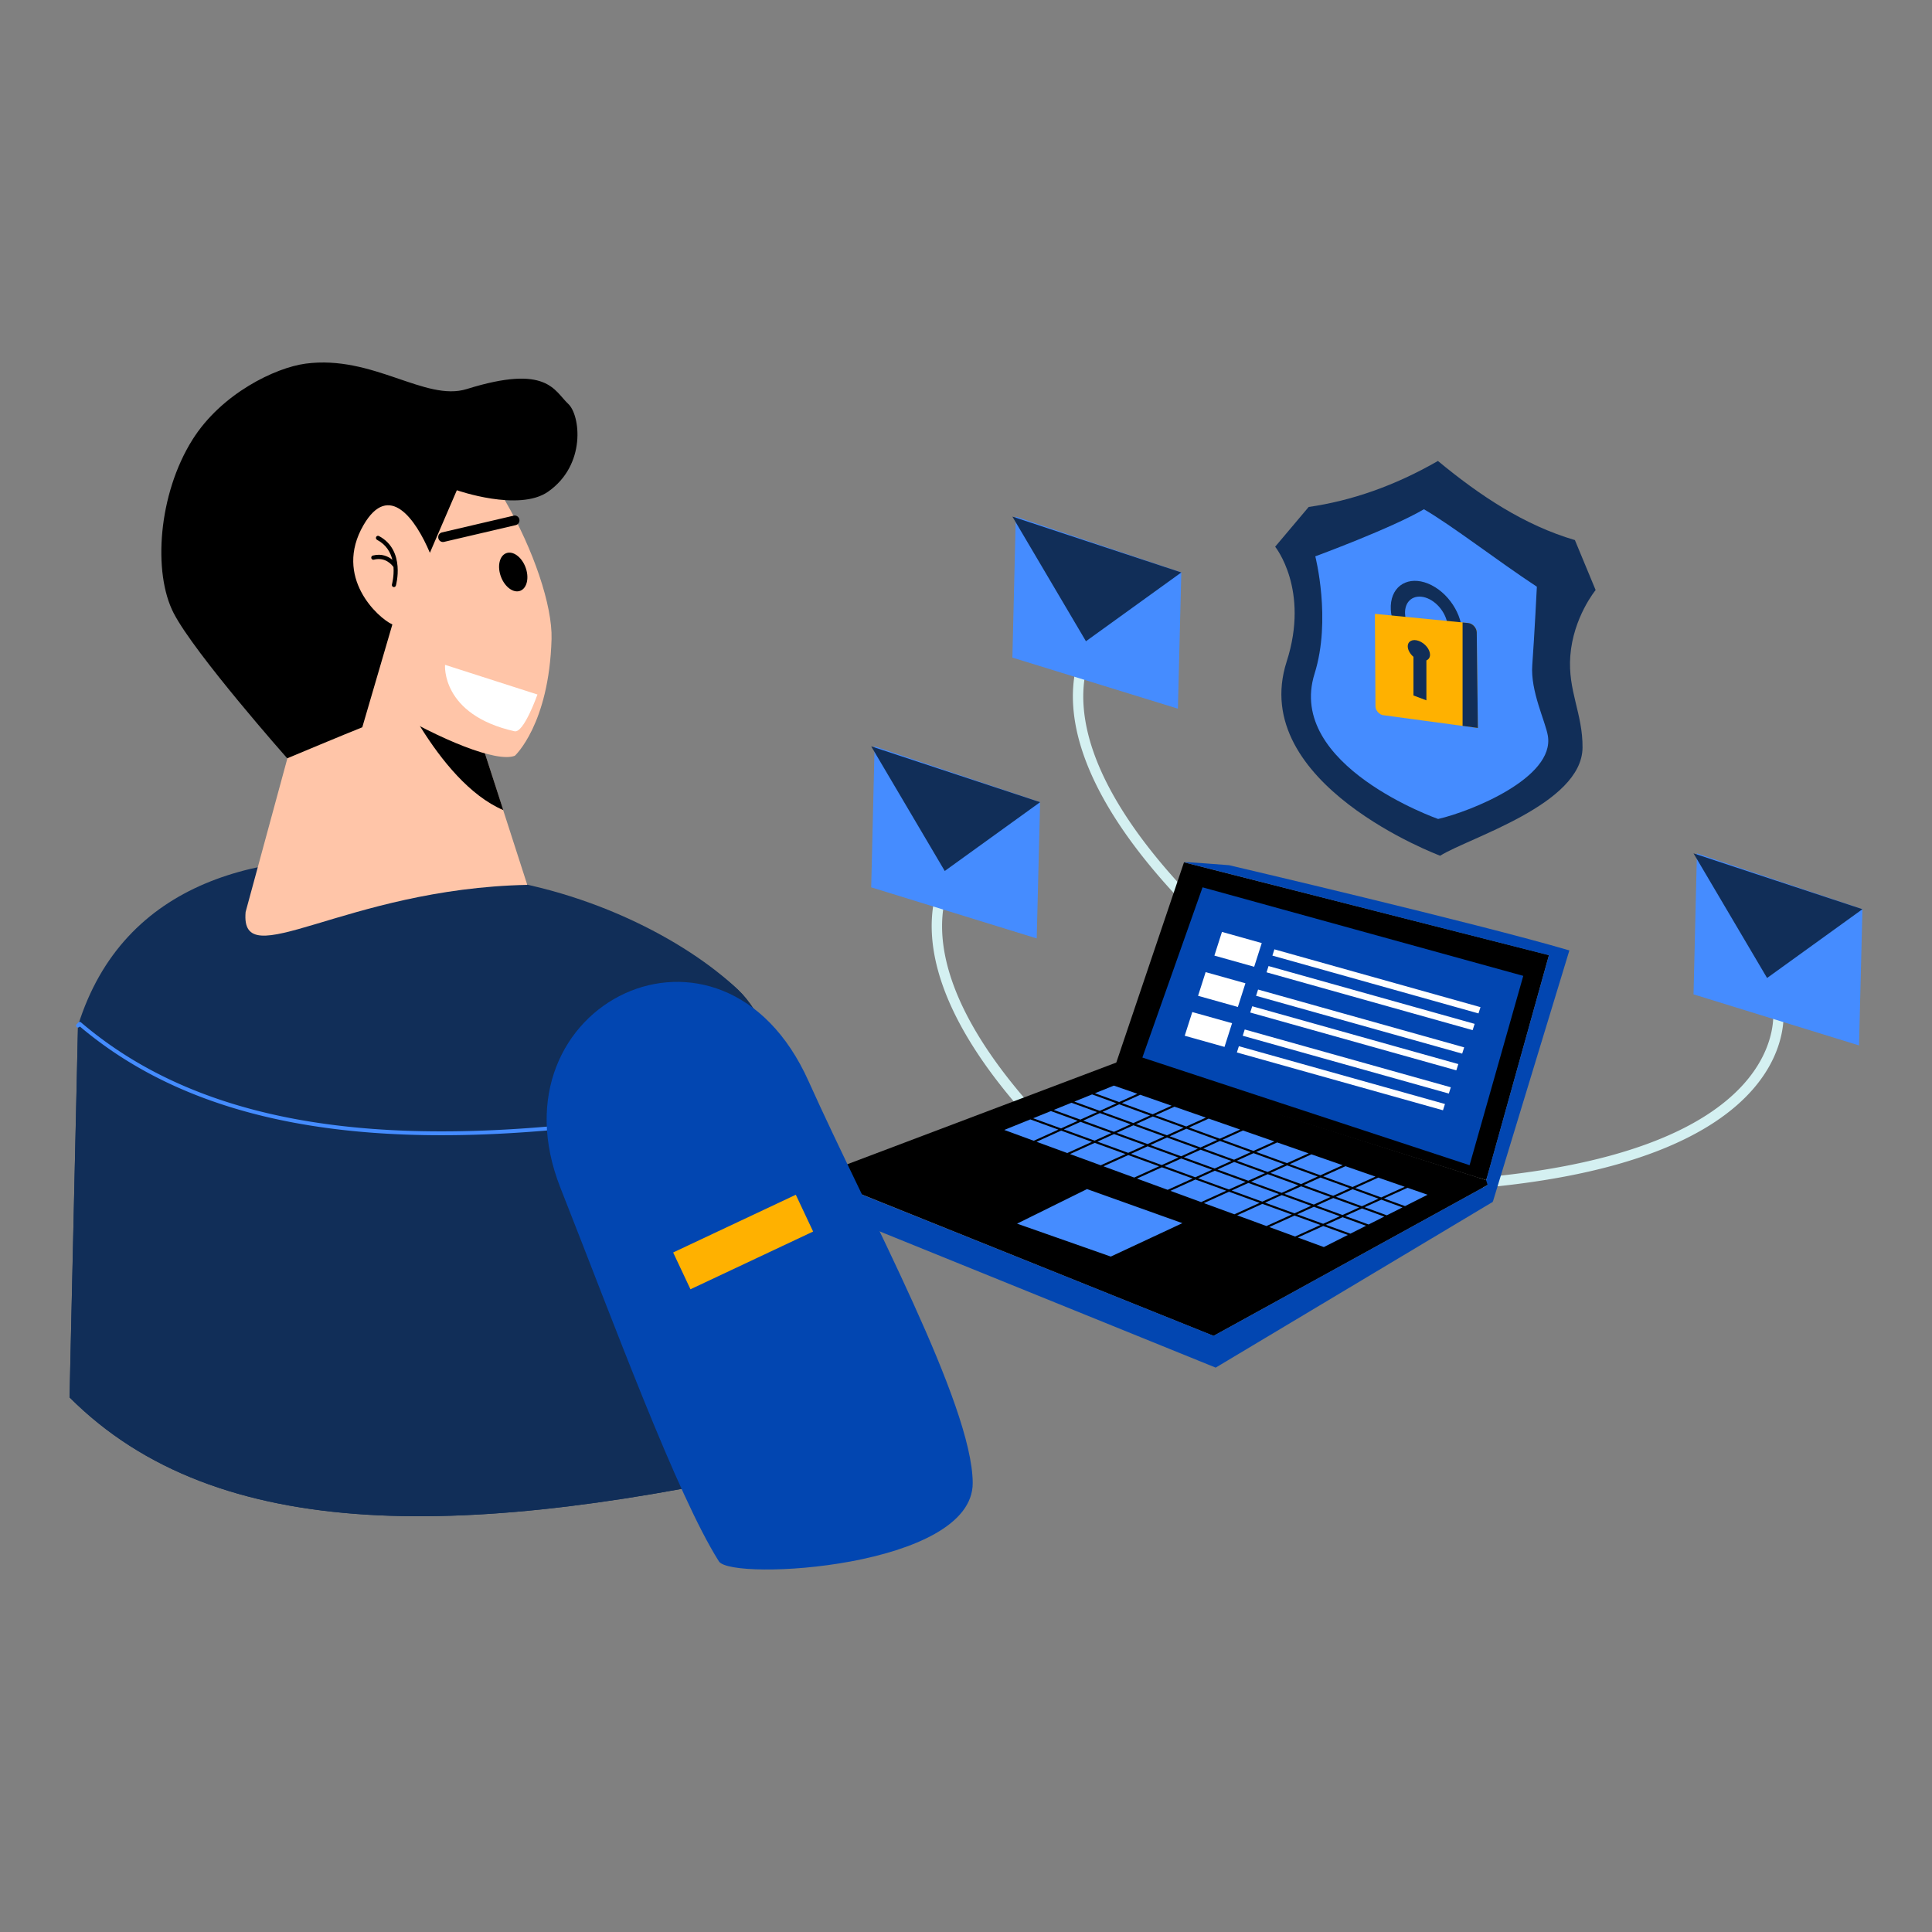 <?xml version="1.0" encoding="utf-8"?>
<svg xmlns="http://www.w3.org/2000/svg" style="fill-rule:evenodd;clip-rule:evenodd;stroke-linejoin:round;stroke-miterlimit:2" viewBox="0 0 3000 3000">
  <rect x="0" y="0" width="3000" height="3000" fill="#808080" stroke="none"/>
  <path d="M0 0h3000v3000H0z" style="fill:none"/>
  <path d="M2752.98 1565.53s39.017 231.629-497.757 266.493a7.985 7.985 0 0 0-7.451 8.486 7.985 7.985 0 0 0 8.486 7.451c557.553-36.213 512.455-285.182 512.455-285.182a7.987 7.987 0 0 0-15.733 2.752Z" style="fill:#d4f0f1"/>
  <path d="m2634.98 1325.08 257.011 86.729-5.288 211.532-257.012-79.325 5.289-218.936Z" style="fill:#458cff"/>
  <path d="m2891.99 1411.8-148.072 106.823-114.228-193.552 262.3 86.729Z" style="fill:#112e58"/>
  <path d="M1717.66 977.988s-170.819 161.23 236.317 512.771a7.986 7.986 0 0 1-10.438 12.089c-422.897-365.15-236.768-536.544-236.768-536.544a7.985 7.985 0 0 1 11.286.398 7.985 7.985 0 0 1-.397 11.286Z" style="fill:#d4f0f1"/>
  <path d="m1577.32 802.174 257.011 86.728-5.288 211.532-257.011-79.324 5.288-218.936Z" style="fill:#458cff"/>
  <path d="m1834.33 888.902-148.072 106.824-114.227-193.552 262.299 86.728Z" style="fill:#112e58"/>
  <path d="M1498.41 1334.71s-170.819 161.229 236.317 512.771a7.985 7.985 0 0 1 .825 11.263 7.985 7.985 0 0 1-11.263.826c-422.897-365.151-236.768-536.544-236.768-536.544a7.986 7.986 0 0 1 10.889 11.684Z" style="fill:#d4f0f1"/>
  <path d="m1358.07 1158.9 257.011 86.728-5.288 211.532-257.011-79.325 5.288-218.935Z" style="fill:#458cff"/>
  <path d="m1615.08 1245.63-148.072 106.824-114.227-193.552 262.299 86.728Z" style="fill:#112e58"/>
  <path d="m1733.63 1649.84-466.356 176.303 617.119 248.223 433.568-238.602-584.331-185.924Z"/>
  <path d="m1732.96 1651.18 105.541-312.177 566.753 144.04-97.35 349.517-574.944-181.38Z"/>
  <path d="m2405.18 1483.29-566.463-144.333c-2.629-1.291 69.774 4.532 69.774 4.532s386.241 90.387 528.385 132.317v.096l-118.871 390.523-10.308-33.758 97.483-349.377Z" style="fill:#0246b1"/>
  <path d="m1773.86 1642.14 93.456-264.303 498.017 137.469-83.39 294.019-508.083-167.185Z" style="fill:#0246b1"/>
  <path d="m2243.74 1714.3-320.027-89.773-3.109 9.731 320.026 89.774 3.11-9.732Zm9.083-25.955-320.026-89.773-3.11 9.732 320.027 89.773 3.109-9.732Zm11.653-36.054-320.026-89.773-3.11 9.732 320.026 89.773 3.11-9.732Zm9.084-25.955-320.027-89.773-3.11 9.732 320.027 89.773 3.11-9.732Zm-360.402-37.496-61.782-17.331-11.757 36.795 61.781 17.331 11.758-36.795Zm376.657 1.016-320.026-89.773-3.11 9.732 320.026 89.773 3.11-9.732Zm9.084-25.955-320.027-89.773-3.11 9.732 320.027 89.773 3.11-9.732Zm-365.005-37.069-61.782-17.331-11.757 36.794 61.782 17.331 11.757-36.794Zm25.339-62.436-61.781-17.331-11.758 36.795 61.782 17.331 11.757-36.795Z" style="fill:#fff"/>
  <path d="m2317.96 1866.28-430.26 257.348-3.195-49.368 433.455-238.494v30.514ZM1267.27 1872.1l620.426 251.535-3.195-49.368-617.231-247.77v45.603Z" style="fill:#0246b1"/>
  <path d="m2092.91 1917.63-37.272 18.798-40.385-14.8 39.464-17.896 38.193 13.898Zm-122.064-12.277 40.13 14.707 39.45-17.889-40.258-14.649-39.322 17.831Zm150.366-1.997-36.431-13.256-25.905 11.747 37.949 13.809 24.387-12.3Zm-200.124-16.239 45.48 16.668 39.309-17.825-45.626-16.602-39.163 17.759Zm228.426 1.965-34.669-12.615-25.905 11.747 36.188 13.168 24.386-12.3Zm-135.187-3.446 40.258 14.649 25.905-11.747-40.258-14.649-25.905 11.747Zm163.49-10.828-32.908-11.974-25.905 11.747 34.426 12.527 24.387-12.3Zm-133.426-2.805 40.257 14.649 25.905-11.747-40.257-14.649-25.905 11.747Zm-174.985-3.827 47.404 17.374 39.15-17.753-47.556-17.305-38.998 17.684Zm95.004-.704 45.625 16.603 25.906-11.748-45.626-16.602-25.905 11.747Zm110.044-9.102 40.258 14.649 25.905-11.747-40.258-14.649-25.905 11.747Zm142.275-3.187-34.997 17.651-32.665-11.886 36.566-16.581 31.096 10.816Zm-222.255-1.344 45.625 16.603 25.905-11.747-45.625-16.603-25.905 11.747Zm-177.04-4.709 47.694 17.479 38.985-17.678-47.846-17.411-38.833 17.61Zm95.129-.524 47.556 17.305 25.905-11.747-47.556-17.305-25.905 11.747Zm227.63-20.046-35.675 16.177 40.258 14.649 36.48-16.542-41.063-14.284Zm-115.655 11.646 45.625 16.603 25.905-11.747-45.625-16.603-25.905 11.747Zm-81.911-5.233 47.556 17.305 25.905-11.747-47.556-17.305-25.905 11.747Zm-177.164-4.89 47.694 17.479 38.819-17.603-47.846-17.41-38.667 17.534Zm94.963-.449 47.846 17.411 25.905-11.747-47.846-17.411-25.905 11.747Zm228.851-18.784-34.675 15.723 45.625 16.603 35.588-16.138-46.538-16.188Zm-116.586 10.49 47.555 17.305 25.905-11.747-47.555-17.305-25.905 11.747Zm-82.201-5.338 47.846 17.41 25.905-11.747-47.846-17.41-25.905 11.747Zm-176.998-4.966 47.693 17.479 38.653-17.528-47.846-17.41-38.5 17.459Zm94.796-.373 47.847 17.41 25.905-11.747-47.846-17.41-25.906 11.747Zm228.104-18.209-33.637 15.253 47.555 17.305 34.59-15.685-48.508-16.873Zm-115.838 9.915 47.846 17.41 25.905-11.747-47.846-17.41-25.905 11.747Zm-82.202-5.339 47.846 17.41 25.906-11.747-47.847-17.41-25.905 11.747Zm-176.832-5.041 47.694 17.479 38.487-17.453-47.846-17.41-38.335 17.384Zm94.631-.298 47.846 17.41 25.905-11.747-47.846-17.41-25.905 11.747Zm227.061-17.736-32.595 14.781 47.847 17.41 33.551-15.215-48.803-16.976Zm-114.796 9.442 47.846 17.41 25.905-11.747-47.846-17.41-25.905 11.747Zm-82.201-5.339 47.846 17.41 25.905-11.747-47.846-17.41-25.905 11.747Zm-176.666-5.116 47.694 17.479 38.321-17.377-47.846-17.411-38.169 17.309Zm94.465-.223 47.846 17.41 25.905-11.747-47.846-17.41-25.905 11.747Zm226.017-17.262-31.551 14.307 47.846 17.41 32.509-14.741-48.804-16.976Zm-113.752 8.968 47.846 17.41 25.905-11.747-47.846-17.41-25.905 11.747Zm-82.201-5.339 47.846 17.411 25.905-11.747-47.846-17.411-25.905 11.747Zm-90.652-5.014-38.155 17.302-45.823-16.794 40.418-16.359 43.56 15.851Zm8.451-.325 47.846 17.411 25.905-11.747-47.846-17.411-25.905 11.747Zm224.973-16.789-30.507 13.834 47.846 17.41 31.465-14.268-48.804-16.976Zm-112.708 8.495 47.846 17.411 25.905-11.747-47.846-17.411-25.905 11.747Zm-82.202-5.338 47.847 17.41 25.905-11.747-47.847-17.41-25.905 11.747Zm-50.104-14.833-27.547 11.149 43.296 15.755 25.905-11.747-41.654-15.157Zm191.833-6.822-29.463 13.36 47.846 17.411 30.421-13.795-48.804-16.976Zm-111.665 8.022 47.846 17.41 25.905-11.747-47.846-17.41-25.905 11.747Zm-48.198-14.139-27.547 11.149 41.39 15.061 25.905-11.747-39.748-14.463Zm106.683-12.382-28.421 12.888 47.846 17.41 29.378-13.322-48.803-16.976Zm-74.713-.558-27.547 11.15 39.484 14.367 25.905-11.747-37.842-13.77Zm70.336-.965-28.335 12.849-37.578-13.674 29.368-11.886 36.545 12.711ZM1687.93 1846.39l-108.627 53.662 145.513 51.142 111.17-51.872-148.056-52.932Z" style="fill:#458cff"/>
  <path d="M1145.99 1536.84c-159.98-151.939-631.749-342.361-1024.86 55.697l-13.126 577.309c229.487 230.007 620.989 221.357 1139.59 102.952 0 0 43.5-598.148-101.604-735.958Z" style="fill:#112e58"/>
  <path d="M1145.99 1536.84c-159.98-151.939-884.13-395.269-1024.86 55.697l-13.126 577.309c229.487 230.007 620.989 221.357 1139.59 102.952 0 0 43.5-598.148-101.604-735.958Z" style="fill:#112e58"/>
  <path d="M849.766 1749.36c-307.141 26.353-551.899-14.956-724.004-161.809a2.999 2.999 0 0 0-4.073.165c-.876.879-1.783 1.794-2.69 2.713a3 3 0 0 0 4.269 4.216l.72-.729c173.061 146.306 418.501 187.83 726.29 161.422a3 3 0 0 0-.512-5.978Z" style="fill:#458cff"/>
  <path d="M1255.48 1678.74c-133.935-298.137-498.096-120.169-385.304 165.534 84.056 212.912 180.844 476.957 246.14 580.222 19.658 31.088 395.044 9.844 394.112-122.046-.865-122.477-161.206-415.044-254.948-623.71Z" style="fill:#0246b1"/>
  <path d="m1235.73 1855.2-190.457 89.648 26.894 57.137 190.457-89.648-26.894-57.137Z" style="fill:#ffb100"/>
  <path d="M729.2 1096.27 498.583 985.088l-117.178 430.98c-9.133 100.496 153.17-36.148 437.347-42.047L729.2 1096.27Z" style="fill:#ffc5a8"/>
  <path d="m729.2 1096.27-124.758-60.147s72.717 177.192 177.02 221.775L729.2 1096.27Z"/>
  <path d="M635.021 643.491c102.271 0 224.373 244.913 221.426 348.742-3.767 132.69-56.962 181.295-56.962 181.295-55.974 21.949-344.968-140.421-400.399-247.171-60.84-117.168 133.664-282.866 235.935-282.866Z" style="fill:#ffc5a8"/>
  <path d="m617.297 879.014.011.139.018.217c1.291 16.311-2.593 29.9-2.593 29.9-.499 1.755-2.273 2.758-3.962 2.24-1.689-.517-2.654-2.36-2.154-4.115 0 0 3.445-12.16 2.396-26.881-2.097-3.026-12.37-16.091-30.597-11.422-1.71.438-3.438-.647-3.858-2.424-.421-1.776.625-3.572 2.335-4.01 13.974-3.58 24.112 1.405 30.375 6.56-2.894-11.697-9.599-23.485-23.791-30.97-1.57-.828-2.196-2.822-1.397-4.454.798-1.632 2.717-2.283 4.288-1.455 20.863 11.003 27.548 30.146 28.929 46.675ZM785.762 859.118c-10.444 4.26-13.911 20.746-7.738 36.792 6.174 16.046 19.665 25.615 30.109 21.355 10.444-4.26 13.912-20.745 7.738-36.791-6.174-16.046-19.665-25.616-30.109-21.356ZM800.934 815.377l-111.49 26.066c-3.958.925-7.899-1.611-8.802-5.665-.903-4.054 1.573-8.09 5.531-9.015l111.489-26.066c3.958-.926 7.899 1.61 8.802 5.664.904 4.054-1.572 8.091-5.53 9.016Z"/>
  <path d="m834.541 1078.42-143.482-46.075s-6.537 77.472 107.916 103.157c14.415 3.235 35.566-57.082 35.566-57.082Z" style="fill:#fff"/>
  <path d="M474.41 564.668c104.762-13.958 185.95 59.543 250.403 39.43 125.436-39.143 135.669 2.73 157.568 23.07 18.699 17.369 28.378 94.63-31.395 136.376-45.238 31.594-141.597-2.322-141.597-2.322l-41.862 97.158c-21.953-52.097-63.502-111.232-103.028-43.109-47.028 81.051 22.433 144.24 44.766 154.382l-46.695 159.65c-22.791 8.936-116.571 48.189-116.571 48.189s-143.335-161.868-176.196-225.153c-32.862-63.286-24.043-185.057 29.006-269.528 45.167-71.919 128.982-111.932 175.601-118.143Z"/>
  <path d="M2445.49 838.641c-78.445-23.028-147.309-68.813-212.692-122.862-67.746 38.999-134.593 61.823-200.706 71.45l-52.036 61.695s53.886 66.489 17.878 178.313c-61.141 189.878 238.345 301.531 238.345 301.531 44.427-27.988 220.33-79.686 221.068-167.911.441-52.767-23.068-88.272-18.995-142.308 4.532-60.135 39.333-102.32 39.333-102.32l-32.195-77.588Z" style="fill:#112e58"/>
  <path d="M2386.44 911.061c-62.715-41.357-130.611-94.224-175.368-120.316-49.645 29.305-168.69 73.123-168.69 73.123s25.261 98.187-1.126 182.214c-44.805 142.677 191.872 225.618 191.872 225.618 50.459-11.57 181.318-63.845 170.378-129.186-3.766-22.495-27.194-69.05-24.209-109.654 3.321-45.186 7.143-121.799 7.143-121.799Z" style="fill:#458cff"/>
  <path d="M2223.16 908.796c30.214 15.555 51.042 52.486 46.481 82.421-4.56 29.934-32.793 41.608-63.007 26.054-30.214-15.555-51.042-52.486-46.481-82.421 4.56-29.934 32.792-41.608 63.007-26.054Zm-3.312 21.74c18.103 9.32 30.583 31.448 27.85 49.384-2.732 17.936-19.648 24.931-37.752 15.611-18.104-9.32-30.583-31.448-27.851-49.384 2.733-17.936 19.649-24.931 37.753-15.611Z" style="fill:#112e58"/>
  <path d="M2135.82 1096.98c.018 2.88 1.377 6.098 3.688 8.734 2.311 2.635 5.32 4.397 8.165 4.782l147.176 19.886-1.756-148.689c-.036-3.095-1.534-6.546-4.051-9.336-2.516-2.79-5.765-4.6-8.787-4.896l-145.316-14.254.881 143.773Z" style="fill:#ffb100"/>
  <path d="M2271.09 966.563v160.609l23.767 3.212-1.756-148.689c-.036-3.095-1.534-6.546-4.051-9.336-2.516-2.79-5.765-4.6-8.787-4.896l-9.173-.9ZM2194.81 1019.9c-5.282-4.528-8.856-10.724-8.856-16.287 0-8.191 7.749-11.926 17.293-8.335 9.545 3.591 17.294 13.156 17.294 21.347 0 4.341-2.176 7.43-5.642 8.841v62.004l-20.089-7.558V1019.9Z" style="fill:#112e58"/>
</svg>
